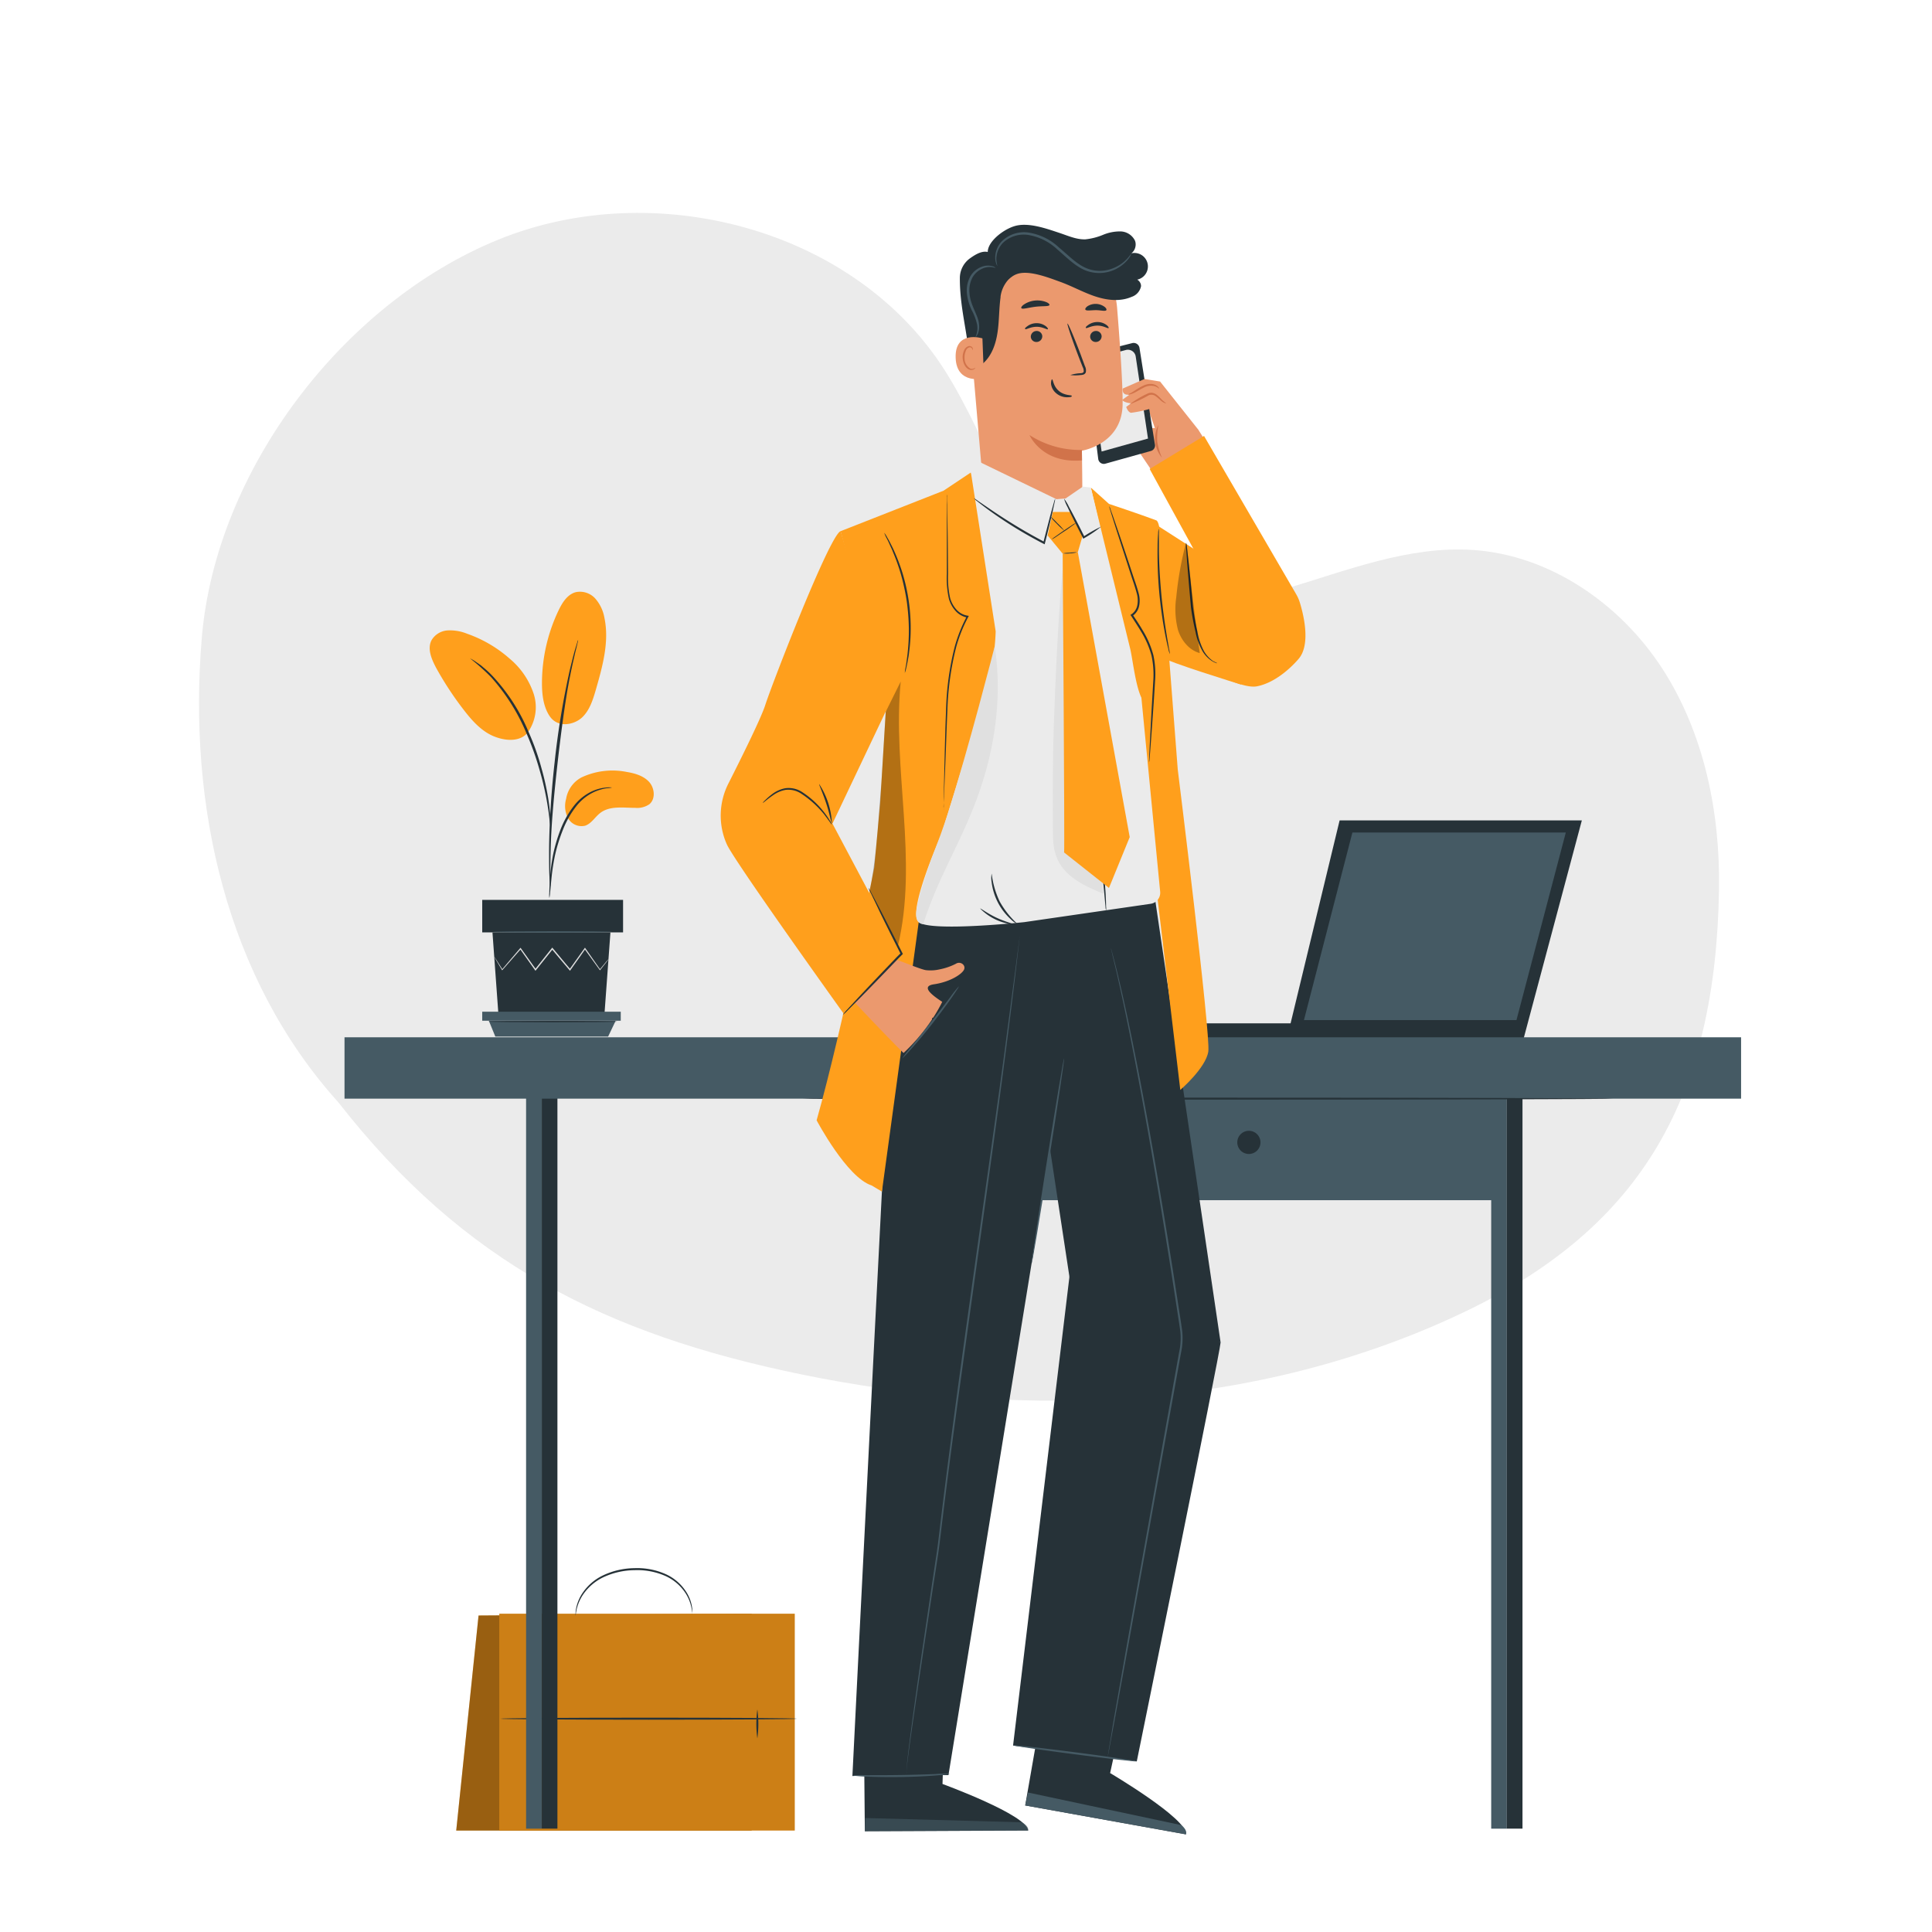 <svg xmlns="http://www.w3.org/2000/svg" viewBox="0 0 500 500"><g id="freepik--background-simple--inject-2" class="floating">

<style>

.floating {
  animation-name: floating;
  animation-duration: 3s;
  animation-iteration-count: infinite;
  animation-timing-function: ease-in-out;
  margin-left: 30px;
  margin-top: 5px;
}

@keyframes floating {
  0% { transform: translate(0,  0px); }
  50%  { transform: translate(0, 15px); }
  100%   { transform: translate(0, -0px); }
}

</style>
<path d="M430.18,173c-10.88-16.77-29.07-29.35-49-30.67-16.64-1.11-32.7,5.36-48.69,10.11s-34,7.64-48.77,0c-20.8-10.8-26.73-37.14-39.39-56.87C220.87,59,169.22,45.63,129,62s-73.12,59.66-76.77,103,6.25,88,35.33,120.28c32.54,41.61,69.11,60,119.94,70.44C259.18,366.29,320.9,366.87,378,340c47.78-22.51,66-57,66.88-109.78C445.19,210.24,441.05,189.77,430.18,173Z" style="fill:#ebebeb" class=""/></g><g id="freepik--Briefcase--inject-2"><polygon points="194.53 473.75 118.07 473.75 123.85 418.09 194.53 417.63 194.53 473.75" style="fill:#ff9f1c"/><g style="opacity:0.4"><polygon points="194.53 473.75 118.07 473.75 123.85 418.09 194.53 417.63 194.53 473.75"/></g><rect x="129.22" y="417.63" width="76.46" height="56.11" style="fill:#ff9f1c"/><g style="opacity:0.2"><rect x="129.22" y="417.63" width="76.46" height="56.11"/></g><path d="M206.32,444.8c0,.14-17.2.26-38.41.26s-38.43-.12-38.43-.26,17.2-.27,38.43-.27S206.32,444.65,206.32,444.8Z" style="fill:#263238"/><path d="M142.84,450.2a34.13,34.13,0,0,1,0-8.41,34.13,34.13,0,0,1,0,8.41Z" style="fill:#263238"/><path d="M196,449.9a27.25,27.25,0,0,1,0-7.51,27.25,27.25,0,0,1,0,7.51Z" style="fill:#263238"/><path d="M179.16,417.92s0-.61-.18-1.66a10.68,10.68,0,0,0-1.7-4.15,12.15,12.15,0,0,0-5.05-4.24,18,18,0,0,0-8-1.51,19.48,19.48,0,0,0-8,1.79,13.28,13.28,0,0,0-5.11,4.21,11.5,11.5,0,0,0-1.87,4.08c-.24,1.05-.25,1.65-.3,1.65a2.12,2.12,0,0,1,0-.44,6.8,6.8,0,0,1,.12-1.25,10.89,10.89,0,0,1,1.77-4.25,13.3,13.3,0,0,1,5.2-4.43,19.5,19.5,0,0,1,8.15-1.88,18.05,18.05,0,0,1,8.21,1.6,12.35,12.35,0,0,1,5.15,4.47,10.1,10.1,0,0,1,1.59,4.32,7.11,7.11,0,0,1,0,1.25A1.29,1.29,0,0,1,179.16,417.92Z" style="fill:#263238"/></g><g id="freepik--Plant--inject-2"><path d="M150.48,201.2a18.85,18.85,0,0,1,11.72-1.42c2.13.35,4.35,1,5.79,2.58s1.72,4.41.06,5.78a5.56,5.56,0,0,1-3.65.93c-3.1,0-6.53-.58-9,1.28-1.41,1.06-2.35,2.83-4,3.35a4,4,0,0,1-4.39-1.95,6.78,6.78,0,0,1-.5-5A7.69,7.69,0,0,1,150.48,201.2Z" style="fill:#ff9f1c"/><path d="M142.32,185.43c2.18,3.12,6.41,2.09,8.38.19s2.79-4.66,3.55-7.28c1.72-6,3.46-12.3,2.18-18.41a10.25,10.25,0,0,0-2.35-5,5.34,5.34,0,0,0-5.06-1.68c-2.14.56-3.47,2.65-4.43,4.65a43.83,43.83,0,0,0-4.33,18.83c0,3,.34,6.21,2.06,8.71" style="fill:#ff9f1c"/><path d="M136.33,189.9a11.29,11.29,0,0,0,1.76-10.42,20.06,20.06,0,0,0-6.17-9A33.1,33.1,0,0,0,120.86,164a11.67,11.67,0,0,0-5-.85,5.2,5.2,0,0,0-4.17,2.53c-1.17,2.22,0,4.91,1.15,7.1a84.34,84.34,0,0,0,7.27,11.06c2.17,2.81,4.67,5.58,8,6.84s6.77,1.12,8.53-1.18" style="fill:#ff9f1c"/><path d="M142.17,232.4a7.67,7.67,0,0,0,.2-1.42c.1-1,.22-2.32.37-3.86a56.57,56.57,0,0,1,.87-5.66,42.81,42.81,0,0,1,2.06-6.68,24.53,24.53,0,0,1,3.41-6.05,12.76,12.76,0,0,1,4.32-3.59A12.1,12.1,0,0,1,157,204a6.85,6.85,0,0,0,1.41-.2,6.7,6.7,0,0,0-1.44,0,11.28,11.28,0,0,0-3.78,1,12.75,12.75,0,0,0-4.56,3.62,23.88,23.88,0,0,0-3.53,6.17,41.08,41.08,0,0,0-2,6.79,47.82,47.82,0,0,0-.75,5.74c-.12,1.64-.17,3-.19,3.88A6.63,6.63,0,0,0,142.17,232.4Z" style="fill:#263238"/><path d="M142.43,229.43a2.44,2.44,0,0,0,0-.66v-1.88c0-1.62,0-4,.08-6.89.14-5.83.65-12.09,1.61-20.93.92-8.3,2.15-18,3.45-24.26.28-1.43.56-2.71.82-3.84s.47-2.1.68-2.89.32-1.34.44-1.82a2.79,2.79,0,0,0,.11-.65,2.59,2.59,0,0,0-.23.62l-.54,1.79c-.24.78-.49,1.75-.77,2.88s-.61,2.4-.91,3.83a211.71,211.71,0,0,0-3.63,22.51c-1,8.85-1.4,16.91-1.44,22.75,0,2.92,0,5.28.1,6.91,0,.76.08,1.38.11,1.88A3.51,3.51,0,0,0,142.43,229.43Z" style="fill:#263238"/><path d="M142.47,213.88a11.78,11.78,0,0,0,0-2c-.07-1.26-.25-3.08-.6-5.31a69.72,69.72,0,0,0-1.73-7.74,63.24,63.24,0,0,0-3.24-9.16,48.67,48.67,0,0,0-9.5-14.8,22.84,22.84,0,0,0-2.24-2.08c-.34-.29-.64-.58-1-.81l-.87-.6a11.49,11.49,0,0,0-1.65-1,56.68,56.68,0,0,1,5.41,4.82,51.41,51.41,0,0,1,9.27,14.75,72.31,72.31,0,0,1,3.25,9.08,76.7,76.7,0,0,1,1.84,7.66c.41,2.21.64,4,.78,5.26A13.26,13.26,0,0,0,142.47,213.88Z" style="fill:#263238"/><polygon points="127.45 241.31 129 262.65 156.42 262.65 157.98 241.31 127.45 241.31" style="fill:#263238"/><rect x="124.8" y="232.89" width="36.45" height="8.41" style="fill:#263238"/><polygon points="124.8 261.83 124.8 264.16 126.51 264.16 160.65 264.16 160.65 261.83 124.8 261.83" style="fill:#455a64"/><polygon points="128.19 268.27 126.51 264.16 159.34 264.16 157.38 268.27 128.19 268.27" style="fill:#455a64"/><path d="M157.47,248.28s0,.07-.13.2l-.41.54-1.59,2-.08.1-.06-.1-3.93-5.43h.23l-3.87,5.47-.12.18-.13-.17c-1.43-1.69-3-3.53-4.58-5.45h.26l-.25.32-4.1,5.13-.14.17-.12-.18-3.87-5.46h.23l-4.76,5.42-.09.1-.06-.11-1.49-2.51-.38-.66a1,1,0,0,1-.12-.24,1.37,1.37,0,0,1,.16.21l.42.64,1.57,2.46h-.15l4.68-5.49.12-.14.11.15c1.18,1.65,2.49,3.49,3.9,5.44h-.27l4.09-5.15.25-.31.13-.17.14.16c1.6,1.92,3.14,3.77,4.57,5.47h-.26l3.9-5.45.12-.16.11.16,3.84,5.49h-.14c.7-.83,1.26-1.5,1.66-2l.45-.51A.84.84,0,0,1,157.47,248.28Z" style="fill:#e0e0e0"/><path d="M158.36,241.17c0,.09-6.87.17-15.34.17s-15.35-.08-15.35-.17S134.54,241,143,241,158.36,241.07,158.36,241.17Z" style="fill:#455a64"/><path d="M159.75,264.39c0,.1-7.47.17-16.68.17s-16.67-.07-16.67-.17,7.46-.17,16.67-.17S159.75,264.3,159.75,264.39Z" style="fill:#263238"/></g><g id="freepik--Desk--inject-2"><rect x="301.6" y="264.84" width="80.28" height="3.9" transform="translate(683.48 533.58) rotate(180)" style="fill:#263238"/><polygon points="394.32 268.74 409.38 212.32 346.69 212.32 333.06 268.74 394.32 268.74" style="fill:#263238"/><polygon points="336.82 264.47 392.81 264.47 405.85 214.93 349.56 214.93 336.82 264.47" style="fill:#455a64"/><path d="M393.2,265h-57l13-50.55h57.32Zm-55.74-1h55l12.77-48.55H350Z" style="fill:#263238"/><rect x="136.15" y="279.7" width="4.05" height="193.56" style="fill:#455a64"/><rect x="140.21" y="280.25" width="4.05" height="193" style="fill:#263238"/><rect x="385.92" y="279.7" width="4.05" height="193.56" style="fill:#455a64"/><rect x="389.97" y="280.25" width="4.05" height="193" style="fill:#263238"/><rect x="89.16" y="268.45" width="361.43" height="15.88" style="fill:#455a64"/><rect x="252.38" y="284.33" width="135.57" height="26.28" style="fill:#455a64"/><path d="M326.21,295.65a3,3,0,1,1-3-3A3,3,0,0,1,326.21,295.65Z" style="fill:#263238"/><path d="M417.48,284.33c0,.14-47,.26-104.9.26s-104.9-.12-104.9-.26,47-.26,104.9-.26S417.48,284.19,417.48,284.33Z" style="fill:#263238"/></g><g id="freepik--Character--inject-2"><path d="M292.38,97.52c.54,0,7.85,1.22,7.85,1.22l9.89,12.46,1.49,2.36-13.34,8.53-5.89-8.72-5-3.25a5.09,5.09,0,0,1,5.28-.55,15.62,15.62,0,0,0,6.23,1.22l-1.76-5-5.42-1.08Z" style="fill:#eb996e"/><path d="M293,88.8a1.53,1.53,0,0,1,1.9,1.25c.81,5.11,3.26,20.49,4,25a1.46,1.46,0,0,1-1.06,1.66L286.07,120a1.46,1.46,0,0,1-1.85-1.23L281,93.24a1.54,1.54,0,0,1,1.15-1.69Z" style="fill:#263238"/><path d="M285.1,116.85l12-3.35-3.18-21.24a2.05,2.05,0,0,0-2.56-1.68l-9.61,2.55Z" style="fill:#ebebeb"/><path d="M296.85,101.31l-5.39,4s.45,1.42,1.27,1.52a33,33,0,0,0,5.16-1.1Z" style="fill:#eb996e"/><path d="M296.2,98.08l-5.65,2.48s-.36,1.84,1.75,1.58l-1.89,1.36s.47.82,2.83.92,4.65-3.18,4.65-3.18Z" style="fill:#eb996e"/><path d="M301.81,104.37c0,.07-.69-.06-1.44-.76a15.51,15.51,0,0,0-1.3-1.09,1.84,1.84,0,0,0-1.79-.22,33.8,33.8,0,0,1-4.9,2.32,24.45,24.45,0,0,1,4.72-2.81,2.27,2.27,0,0,1,1.21-.14,2.77,2.77,0,0,1,1,.46,8.47,8.47,0,0,1,1.28,1.22A11.43,11.43,0,0,0,301.81,104.37Z" style="fill:#d1734a"/><path d="M300.7,118.45a7.72,7.72,0,0,1-.9-8.49,18.32,18.32,0,0,0-.31,4.32A18.16,18.16,0,0,0,300.7,118.45Z" style="fill:#d1734a"/><path d="M300,100.57c-.07.06-.37-.37-1.09-.6a3.83,3.83,0,0,0-2.87.33c-1.06.51-2,1.16-2.75,1.47s-1.28.38-1.29.32.44-.24,1.12-.65,1.56-1.07,2.71-1.61a4.53,4.53,0,0,1,1.74-.47,3.14,3.14,0,0,1,1.47.27C299.79,100,300,100.55,300,100.57Z" style="fill:#d1734a"/><path d="M299.53,136l29.39,18.87-7.79,22.28s-20.11-6.21-19.74-6.86S299.53,136,299.53,136Z" style="fill:#ff9f1c"/><path d="M291.93,437.58l-4.63,21.29s20.09,11.85,19.62,15.86l-41.6-7.48,5.84-33.47Z" style="fill:#263238"/><path d="M265.32,467.25l.72-3.35,39.62,8.43s1.7,1.14,1.26,2.4Z" style="fill:#455a64"/><path d="M244.61,439.92l-.69,21.77s21.91,8,22.17,12.05l-42.27.19-.32-34Z" style="fill:#263238"/><g style="opacity:0.6"><path d="M223.82,473.93l.1-3.43,40.49,1.11s1.89.81,1.68,2.13Z" style="fill:#455a64"/></g><path d="M250.74,82.86l4.31,50,25-2c.15-2.92-.06-14.22-.06-14.22s10.41-1.62,10.54-12c.06-5.06-.66-15.5-1.42-24.91A19.26,19.26,0,0,0,268.81,62h0A19.26,19.26,0,0,0,250.74,82.86Z" style="fill:#eb996e"/><path d="M280,116.45a24.24,24.24,0,0,1-13.57-3.86s3.21,7.49,13.59,6.55Z" style="fill:#d1734a"/><path d="M285.1,87a1.49,1.49,0,0,1-1.44,1.5,1.42,1.42,0,0,1-1.53-1.34,1.49,1.49,0,0,1,1.43-1.5A1.43,1.43,0,0,1,285.1,87Z" style="fill:#263238"/><path d="M286.9,84.9c-.18.2-1.31-.64-2.91-.63s-2.77.8-2.94.61.1-.44.61-.81a4.13,4.13,0,0,1,2.36-.73,3.92,3.92,0,0,1,2.32.75C286.83,84.46,287,84.82,286.9,84.9Z" style="fill:#263238"/><path d="M269.74,87a1.48,1.48,0,0,1-1.43,1.5,1.43,1.43,0,0,1-1.54-1.34,1.5,1.5,0,0,1,1.44-1.5A1.43,1.43,0,0,1,269.74,87Z" style="fill:#263238"/><path d="M271.18,85.2c-.18.19-1.31-.64-2.91-.63s-2.77.8-2.94.6.1-.43.61-.8a4,4,0,0,1,2.36-.73,3.87,3.87,0,0,1,2.32.75C271.11,84.76,271.27,85.11,271.18,85.2Z" style="fill:#263238"/><path d="M277,97.06a10.71,10.71,0,0,1,2.6-.47c.4,0,.79-.12.86-.4a2.12,2.12,0,0,0-.27-1.21c-.39-1-.79-2-1.21-3.11-1.68-4.43-2.89-8.07-2.71-8.13s1.68,3.47,3.36,7.89c.4,1.1.79,2.14,1.15,3.13a2.4,2.4,0,0,1,.22,1.61,1,1,0,0,1-.68.59,2.67,2.67,0,0,1-.69.1A10.13,10.13,0,0,1,277,97.06Z" style="fill:#263238"/><path d="M272.28,98.17c.26,0,.26,1.72,1.75,3s3.33,1,3.35,1.29-.41.33-1.2.35a4.32,4.32,0,0,1-2.79-1A3.74,3.74,0,0,1,272,99.31C272,98.59,272.16,98.16,272.28,98.17Z" style="fill:#263238"/><path d="M271.6,78.93c-.16.44-1.76.23-3.64.46s-3.39.74-3.64.35c-.11-.19.15-.6.77-1a6.31,6.31,0,0,1,5.54-.61C271.32,78.38,271.66,78.73,271.6,78.93Z" style="fill:#263238"/><path d="M286.32,80.27c-.28.37-1.39,0-2.71,0s-2.45.25-2.71-.13c-.11-.19.07-.55.56-.9a3.93,3.93,0,0,1,4.36.14C286.29,79.72,286.44,80.1,286.32,80.27Z" style="fill:#263238"/><path d="M262,71.45l-.06,0a8.19,8.19,0,0,0-3,5.3l0,.21c-.41,3-.33,6-.77,9s-1.46,6-3.66,8c-.9.84-2.49,1.42-3.23.44a2.46,2.46,0,0,1-.37-1.36c-.56-7.17-2.52-13.53-2.5-21A6.3,6.3,0,0,1,251,66.88c1.57-1.12,3.48-2.29,5.23-1.46s4,4.09,5.35,5.47" style="fill:#263238"/><path d="M254.25,87.57c-.18-.08-7.15-2.12-6.93,5s7.33,5.42,7.33,5.22S254.25,87.57,254.25,87.57Z" style="fill:#eb996e"/><path d="M252.39,95.16s-.12.09-.32.19a1.24,1.24,0,0,1-.93.05,3.07,3.07,0,0,1-1.51-2.7,4.14,4.14,0,0,1,.29-1.79,1.44,1.44,0,0,1,.9-1,.65.65,0,0,1,.75.31c.1.2.06.34.1.35s.14-.12.08-.41a.79.79,0,0,0-.3-.44,1,1,0,0,0-.69-.16,1.78,1.78,0,0,0-1.26,1.15,4.17,4.17,0,0,0-.36,2c.09,1.44.87,2.75,1.9,3a1.33,1.33,0,0,0,1.13-.23C252.39,95.33,252.42,95.17,252.39,95.16Z" style="fill:#d1734a"/><path d="M256,66.52c-1.75-2.85,3.05-6.94,6.56-8s8.14.6,11.63,1.76c2.21.73,4.4,1.75,6.73,1.66a16.27,16.27,0,0,0,4.51-1.15,11.4,11.4,0,0,1,4.55-.9,4.28,4.28,0,0,1,3.74,2.37c.59,1.44-.25,3.42-1.8,3.63a3.49,3.49,0,1,1,.94,6.48c1-.77,2.56.5,2.43,1.76a3.67,3.67,0,0,1-2.43,2.7c-3,1.3-6.43.88-9.5-.15s-5.92-2.64-9-3.75-8.15-3.11-11.2-2c-2.25.8-3.82,3.51-5.09,2.91a4.34,4.34,0,0,1-2.25-3.2,12.53,12.53,0,0,1,.14-4" style="fill:#263238"/><path d="M292.77,65.66c-.06,0-.36.52-1.13,1.35a9.75,9.75,0,0,1-3.95,2.55,9.05,9.05,0,0,1-6.79-.27C278.48,68.2,276.41,66,274,64a14.76,14.76,0,0,0-8-3.84,8.19,8.19,0,0,0-6.8,2.35,6.19,6.19,0,0,0-1.62,4.6,4.65,4.65,0,0,0,.31,1.31c.13.28.21.42.23.41a11.23,11.23,0,0,1-.27-1.73,6.15,6.15,0,0,1,1.71-4.25A7.81,7.81,0,0,1,266,60.79a14.39,14.39,0,0,1,7.6,3.73c2.34,2,4.48,4.23,7.07,5.36a9.66,9.66,0,0,0,11.21-2.69,6.34,6.34,0,0,0,.74-1.1C292.73,65.82,292.79,65.67,292.77,65.66Z" style="fill:#455a64"/><path d="M252.43,87.26s.31-.2.58-.76a4.89,4.89,0,0,0,.36-2.58c-.16-2.29-2.19-4.75-2.45-7.92a7.16,7.16,0,0,1,.79-4.25,5.46,5.46,0,0,1,2.64-2.28,4.65,4.65,0,0,1,2.38-.33c.57.1.88.23.91.17a1.75,1.75,0,0,0-.85-.43,4.41,4.41,0,0,0-2.61.12,5.78,5.78,0,0,0-3,2.42,7.6,7.6,0,0,0-.93,4.65,13.15,13.15,0,0,0,1.37,4.48A13.54,13.54,0,0,1,252.87,84,5.39,5.39,0,0,1,252.43,87.26Z" style="fill:#455a64"/><path d="M294.2,455.84s21.67-106.3,21.69-108.42L277.18,327l-15,124.75Z" style="fill:#263238"/><path d="M245.46,459.4l29.93-184.23V235.43l-43.34,3.1c-.52,1.55-11.45,221.11-11.45,221.11l4.22-.24h20.64" style="fill:#263238"/><polygon points="298.92 232.62 315.89 347.42 277.95 338.22 262.49 236.36 298.92 232.62" style="fill:#263238"/><line x1="307.39" y1="278.43" x2="305.46" y2="262.8" style="fill:#ff9f1c"/><path d="M305.46,282.07s6.6-5.67,7.25-9.94-7.91-73-7.91-73l-4.37-56.82c0,1,.12-7.16-1.2-7.65-4-1.51-12.22-4.25-12.22-4.25l-4.7-4.22s8.44,36.08,10.08,45.94Z" style="fill:#ff9f1c"/><path d="M251.27,122.27l-7.1,4.73-26.63,10.47,11.83,44.61L227.78,208l-1.51,16.45s-7.93,40.73-14.93,65.48c0,0,7.81,14.8,14.23,16.86l2.67,1.59,9.52-69.71,8.17-11c.79-1.06,1.52-2.15,2.21-3.27,2-3.27,6.58-10.7,10.23-16.43,4.82-7.57,11-24.77,9.17-32.11S251.27,122.27,251.27,122.27Z" style="fill:#ff9f1c"/><path d="M233.18,276.06a61,61,0,0,0,15.24-18.32" style="fill:#263238"/><path d="M251.27,122.27l6.41,41.13a59.48,59.48,0,0,1-2.59,15.5l-11.44,37s-9,20.17-5.89,22.75,27.3,0,27.3,0l32.74-4.75a2.88,2.88,0,0,0,2.45-3.12l-4.86-50.22c-1.64-3.47-2.31-10.57-3-13.09l-10.08-41.27-2.06-.27L275.77,129l-2.36.19-19.81-9.59Z" style="fill:#ebebeb"/><path d="M245.3,210.53c5.29-16.49,12.14-43.3,12.14-43.3,2.13,14-.2,28.35-5.41,41.55-4.26,10.76-9.41,18.9-12.95,29.93l-.11.45s-2,.11-1.86-2.84,3-11.73,4.91-16.59S245.3,210.53,245.3,210.53Z" style="fill:#e0e0e0"/><polygon points="276.91 132.49 272.46 132.49 271.13 138.58 275.02 143.29 278.94 142.9 280.22 138.53 279.17 136.09 276.91 132.49" style="fill:#ff9f1c"/><path d="M302.86,168.05c1.4.28,16.86,10.68,22.48,9.56s10.17-6.42,10.77-7.13c3.19-3.78,1.19-11.63.27-14.59a10,10,0,0,0-.91-2.07l-23.87-41-14.07,8.55L312.13,148Z" style="fill:#ff9f1c"/><path d="M187.73,217.62a18.32,18.32,0,0,1,.86-15c3.24-6.41,8.38-16.76,9.46-20.16,1.6-5.05,16.56-43.8,19.49-45l13,43.89-15.1,31.8,17.7,33.35L218.39,262.4s-27.91-38.92-30.21-43.73Q187.94,218.15,187.73,217.62Z" style="fill:#ff9f1c"/><path d="M233.84,272.52a49.57,49.57,0,0,0,7.39-8.72.32.32,0,0,1,0-.27.42.42,0,0,1,.3-.18,42.69,42.69,0,0,0,2.32-4.07c-2.47-1.61-5.7-4-2.19-4.54,4.33-.62,7.42-2.72,7.86-3.87s-1-2.18-2.14-1.45a15.69,15.69,0,0,1-4.16,1.44,10.49,10.49,0,0,1-3.53.22c-1.37-.15-7-2.59-8-2.77l-10.53,11.08S229.25,268,233.84,272.52Z" style="fill:#eb996e"/><path d="M302.76,169.27a5.31,5.31,0,0,1-.37-1.23c-.21-.8-.47-2-.76-3.43A111.72,111.72,0,0,1,300,153.16a109.42,109.42,0,0,1-.42-11.56c0-1.48.08-2.67.14-3.5a7.22,7.22,0,0,1,.14-1.28,5.47,5.47,0,0,1,.06,1.29c0,.93,0,2.1,0,3.49,0,3,.17,7,.57,11.52s1,8.52,1.48,11.43c.23,1.37.43,2.53.59,3.45A6.8,6.8,0,0,1,302.76,169.27Z" style="fill:#263238"/><path d="M315,171.64s-.12,0-.34-.08a5.41,5.41,0,0,1-.89-.42,7.65,7.65,0,0,1-2.54-2.58,16.17,16.17,0,0,1-1.82-5,60.74,60.74,0,0,1-1.19-6.43c-.42-4.62-.77-8.77-1-11.79-.1-1.43-.18-2.63-.25-3.58a6.07,6.07,0,0,1,0-1.32,7.31,7.31,0,0,1,.22,1.3c.1,1,.24,2.14.4,3.56.33,3,.74,7.19,1.15,11.77.29,2.28.72,4.44,1.15,6.38a16.94,16.94,0,0,0,1.66,5,8.15,8.15,0,0,0,2.34,2.6C314.61,171.44,315.05,171.6,315,171.64Z" style="fill:#263238"/><g style="opacity:0.3"><path d="M306.94,140.48a88.23,88.23,0,0,0-2.52,14.05,21.44,21.44,0,0,0,.44,8.49c.86,2.72,2.87,5.23,5.63,6q-1.89-13.92-3.33-27.89"/></g><g style="opacity:0.3"><path d="M225.06,230.39s4.68,9.59,7.27,14.61c5.4-22.31-1.45-45.79.78-68.63l-3.9,7.87-1.1,18.21-.84,10.68S226.47,224.62,225.06,230.39Z"/></g><path d="M228.84,137.88a7.7,7.7,0,0,1,.79,1.24c.25.41.53.92.83,1.52s.67,1.29,1,2.07a49.62,49.62,0,0,1,2.11,5.6,49.18,49.18,0,0,1,2.12,14.46,45.87,45.87,0,0,1-.41,6c-.08.85-.24,1.61-.36,2.27s-.24,1.24-.35,1.7a7.45,7.45,0,0,1-.41,1.42,8.38,8.38,0,0,1,.21-1.46c.08-.47.18-1,.27-1.71s.21-1.42.28-2.26a53.89,53.89,0,0,0,.29-5.93,57.49,57.49,0,0,0-.55-7.23,58.44,58.44,0,0,0-1.55-7.09,51.69,51.69,0,0,0-2-5.59c-.3-.79-.65-1.47-.92-2.09s-.53-1.13-.75-1.55A7.44,7.44,0,0,1,228.84,137.88Z" style="fill:#263238"/><path d="M215.3,213.42c-.07.05-.74-1-2-2.65a25.77,25.77,0,0,0-5.91-5.35,6.06,6.06,0,0,0-4.08-1,8,8,0,0,0-3.23,1.38c-1.69,1.16-2.61,2.07-2.68,2a2.92,2.92,0,0,1,.6-.69,17.5,17.5,0,0,1,1.87-1.62A8.11,8.11,0,0,1,203.2,204a6.36,6.36,0,0,1,4.42,1,23,23,0,0,1,5.93,5.57,20.65,20.65,0,0,1,1.36,2.06A2.85,2.85,0,0,1,215.3,213.42Z" style="fill:#263238"/><path d="M212,202.91a20.32,20.32,0,0,1,3.3,10.15c-.16,0-.55-2.34-1.47-5.13S211.89,203,212,202.91Z" style="fill:#263238"/><path d="M224.75,229.77a8.42,8.42,0,0,1,.75,1.28l1.9,3.59c1.59,3.05,3.76,7.3,6.17,12.07l.09.17-.13.13-1,1c-3.93,4.09-7.5,7.78-10.11,10.42l-3.11,3.12a9.85,9.85,0,0,1-1.19,1.1,9.58,9.58,0,0,1,1-1.24l3-3.23c2.54-2.72,6.08-6.44,10-10.53l1-1,0,.3c-2.4-4.78-4.52-9-6-12.15l-1.75-3.66A7.7,7.7,0,0,1,224.75,229.77Z" style="fill:#263238"/><path d="M244.23,209.65a4.85,4.85,0,0,1,0-.87c0-.61,0-1.43,0-2.47.05-2.19.12-5.29.21-9.09s.19-8.4.4-13.47a73.4,73.4,0,0,1,2.24-16.38,38.31,38.31,0,0,1,3.16-7.91l.19.38a5.43,5.43,0,0,1-3.2-1.81,7.86,7.86,0,0,1-1.67-3.11,24.71,24.71,0,0,1-.52-6.48c0-4.07,0-7.71,0-10.75s0-5.41,0-7.13c0-.8,0-1.44,0-1.92a3.1,3.1,0,0,1,0-.66,3.44,3.44,0,0,1,.05.66c0,.48,0,1.12.05,1.92,0,1.72.06,4.13.11,7.12s.07,6.68.11,10.76a24.26,24.26,0,0,0,.54,6.35,7.41,7.41,0,0,0,1.57,2.9,4.9,4.9,0,0,0,2.9,1.64l.36.06-.17.32a37.57,37.57,0,0,0-3.11,7.8,75,75,0,0,0-2.26,16.26c-.23,5.06-.36,9.63-.52,13.47s-.28,6.88-.37,9.08l-.12,2.47A8.63,8.63,0,0,1,244.23,209.65Z" style="fill:#263238"/><path d="M287.08,131a2.75,2.75,0,0,1,.24.55c.14.42.34,1,.57,1.61l2.07,6c.86,2.57,1.89,5.62,3,9,.55,1.73,1.23,3.49,1.74,5.44a7.06,7.06,0,0,1,.13,3.11,4.16,4.16,0,0,1-1.78,2.73l.08-.37c.84,1.25,1.73,2.58,2.56,4a24,24,0,0,1,2.8,6.48,22.71,22.71,0,0,1,.45,6.56c-.24,4.15-.51,7.88-.73,11s-.41,5.62-.55,7.43c-.07.83-.13,1.5-.17,2a3.6,3.6,0,0,1-.1.7,3.53,3.53,0,0,1,0-.71c0-.51.05-1.19.08-2,.09-1.82.22-4.35.38-7.44s.39-6.89.63-11a23.43,23.43,0,0,0-.47-6.41,23.8,23.8,0,0,0-2.76-6.33c-.82-1.38-1.7-2.7-2.54-4l-.15-.22.23-.14a3.63,3.63,0,0,0,1.55-2.39,6.61,6.61,0,0,0-.11-2.9c-.48-1.88-1.16-3.69-1.7-5.4-1.1-3.43-2.09-6.49-2.93-9.07s-1.45-4.57-1.91-6c-.21-.67-.37-1.22-.5-1.64A4.11,4.11,0,0,1,287.08,131Z" style="fill:#263238"/><path d="M248.16,255.26a3.07,3.07,0,0,1-.46.82c-.32.51-.8,1.23-1.41,2.11-1.23,1.76-3,4.15-5,6.73s-3.94,4.84-5.36,6.44c-.71.8-1.3,1.44-1.72,1.87s-.66.66-.69.64a26.35,26.35,0,0,1,2.13-2.75c1.35-1.66,3.21-4,5.23-6.52s3.81-4.92,5.11-6.63A26.48,26.48,0,0,1,248.16,255.26Z" style="fill:#455a64"/><path d="M263.83,242.36s0,.19,0,.56-.1.94-.18,1.65c-.16,1.46-.41,3.59-.72,6.32-.65,5.49-1.62,13.44-2.9,23.24-2.53,19.61-6.37,46.66-10.5,76.54-2.06,14.95-4,29.19-5.56,42.17-.41,3.24-.74,6.41-1.2,9.48s-.93,6-1.37,8.9l-2.42,16c-1.47,9.78-2.63,17.69-3.39,23.17-.38,2.73-.66,4.86-.83,6.31-.08.72-.14,1.27-.16,1.64a3.24,3.24,0,0,0,0,.42c0,.12.07,0,.07,0l0,0s-.08,0-.07-.05a1.55,1.55,0,0,1,0-.42c0-.37.05-.93.12-1.65.13-1.45.38-3.59.73-6.33.7-5.49,1.8-13.41,3.22-23.19.73-4.9,1.52-10.25,2.36-16,.44-2.88.88-5.85,1.34-8.91s.78-6.23,1.19-9.47c1.58-13,3.46-27.23,5.51-42.18,4.13-29.89,8-56.92,10.66-76.52,1.29-9.78,2.33-17.71,3.06-23.21.35-2.73.63-4.85.82-6.32.1-.7.17-1.25.22-1.64S263.83,242.36,263.83,242.36Z" style="fill:#455a64"/><path d="M286.65,454.85a5.19,5.19,0,0,1,.07-.54c.06-.38.14-.91.25-1.6.25-1.42.6-3.47,1-6.11.93-5.33,2.28-13,3.94-22.47L305.15,350a17.3,17.3,0,0,0,.32-5.36c-.23-1.78-.53-3.58-.79-5.34q-.81-5.31-1.61-10.45c-1.08-6.84-2.15-13.44-3.19-19.72-2.09-12.56-4.11-23.85-5.91-33.31s-3.39-17.09-4.59-22.34c-.57-2.63-1.09-4.66-1.41-6-.15-.67-.27-1.2-.36-1.57s-.11-.54-.11-.54a5.19,5.19,0,0,1,.16.53l.42,1.56c.35,1.37.9,3.39,1.5,6,1.26,5.23,2.9,12.86,4.75,22.31s3.9,20.74,6,33.3c1.06,6.28,2.13,12.88,3.22,19.72q.8,5.15,1.62,10.45c.27,1.78.56,3.54.8,5.36a18,18,0,0,1-.33,5.53c-5.21,28.91-9.92,55.09-13.34,74.06-1.73,9.46-3.13,17.12-4.1,22.44-.49,2.64-.88,4.69-1.14,6.1-.13.68-.24,1.21-.31,1.58S286.65,454.85,286.65,454.85Z" style="fill:#455a64"/><path d="M275.39,273.87c.15,0-1.62,11.92-3.95,26.58S267.12,327,267,327s1.63-11.92,3.95-26.58S275.25,273.85,275.39,273.87Z" style="fill:#455a64"/><path d="M245.82,459.07a4.39,4.39,0,0,1-1,.17c-.63.07-1.55.16-2.69.25-2.27.18-5.42.35-8.9.4s-6.64,0-8.92-.11c-1.14,0-2.06-.1-2.69-.16a3.26,3.26,0,0,1-1-.14,30.5,30.5,0,0,1,3.69-.06c2.28,0,5.42,0,8.9-.05s6.61-.16,8.89-.25A27.64,27.64,0,0,1,245.82,459.07Z" style="fill:#455a64"/><path d="M294.2,455.84a6.38,6.38,0,0,1-1.27-.07l-3.44-.36c-2.9-.33-6.9-.83-11.32-1.4s-8.42-1.12-11.31-1.54l-3.42-.52a8.19,8.19,0,0,1-1.25-.25,4.81,4.81,0,0,1,1.28.05c.81.07,2,.19,3.44.35,2.9.33,6.91.82,11.33,1.39s8.41,1.13,11.3,1.55l3.42.53A5.37,5.37,0,0,1,294.2,455.84Z" style="fill:#455a64"/><path d="M252,128.92a6.76,6.76,0,0,1,1.1.71l2.94,2c2.5,1.71,6,4,10,6.28,1.5.86,3,1.66,4.32,2.38l-.36.16c.84-3.32,1.58-6.17,2.12-8.18.26-.94.48-1.72.66-2.36a3.74,3.74,0,0,1,.29-.83,3.54,3.54,0,0,1-.13.87c-.14.65-.31,1.44-.51,2.39-.47,2-1.14,4.9-2,8.23l-.07.3-.28-.14c-1.37-.71-2.85-1.51-4.35-2.37a106.9,106.9,0,0,1-9.94-6.43c-1.22-.89-2.19-1.65-2.85-2.18A5.7,5.7,0,0,1,252,128.92Z" style="fill:#263238"/><path d="M285,136.28a34,34,0,0,1-4.42,3l-.22.14-.12-.24-1.35-2.63c-1-2-1.95-3.9-2.58-5.26a11.47,11.47,0,0,1-.94-2.25,11.21,11.21,0,0,1,1.26,2.09c.72,1.31,1.69,3.14,2.72,5.18L280.7,139l-.34-.1A36.78,36.78,0,0,1,285,136.28Z" style="fill:#263238"/><path d="M278.48,135.3a5,5,0,0,1-.88.69c-.55.41-1.33,1-2.2,1.55s-1.66,1.12-2.24,1.5a6.66,6.66,0,0,1-1,.57,5.23,5.23,0,0,1,.88-.7c.56-.4,1.34-.95,2.2-1.54l2.24-1.5A6.66,6.66,0,0,1,278.48,135.3Z" style="fill:#263238"/><path d="M275.48,137.37a17.47,17.47,0,0,1-2-1.84,17.78,17.78,0,0,1-1.79-2,16.93,16.93,0,0,1,1.94,1.84A17.68,17.68,0,0,1,275.48,137.37Z" style="fill:#263238"/><path d="M256.64,226.08a23.27,23.27,0,0,0,2.07,7.21,23,23,0,0,0,4.66,5.87,6.15,6.15,0,0,1-1.83-1.31,15.45,15.45,0,0,1-4.9-9.52A6.37,6.37,0,0,1,256.64,226.08Z" style="fill:#263238"/><path d="M262.46,239.26a14,14,0,0,1-8.79-4.13c.1-.12,1.82,1.25,4.24,2.38S262.49,239.1,262.46,239.26Z" style="fill:#263238"/><path d="M282,207.25a4.1,4.1,0,0,1,.37,1.07c.21.7.48,1.72.78,3,.62,2.53,1.35,6.06,1.93,10s.91,7.52,1.06,10.13c.07,1.3.11,2.35.11,3.08a4.34,4.34,0,0,1,0,1.13,5.32,5.32,0,0,1-.16-1.12c-.08-.84-.17-1.86-.28-3.07-.24-2.58-.62-6.15-1.2-10.07s-1.26-7.45-1.78-10c-.24-1.19-.45-2.2-.62-3A5.27,5.27,0,0,1,282,207.25Z" style="fill:#263238"/><path d="M275.34,144.31c-1.3,10.39-2.26,33-2.62,43.49-.3,8.76-.27,17.53-.24,26.3,0,2.83,0,5.75,1.21,8.32,2.09,4.63,7.2,7,11.89,8.88Z" style="fill:#e0e0e0"/><path d="M287,229.8l5.37-13.16L278.94,142.9l-3.92.39s.55,76.64.37,77.33Z" style="fill:#ff9f1c"/><path d="M278.8,142.9a6.68,6.68,0,0,1-1.87.31,7.19,7.19,0,0,1-1.88,0,12.44,12.44,0,0,1,1.87-.18A15,15,0,0,1,278.8,142.9Z" style="fill:#263238"/></g></svg>